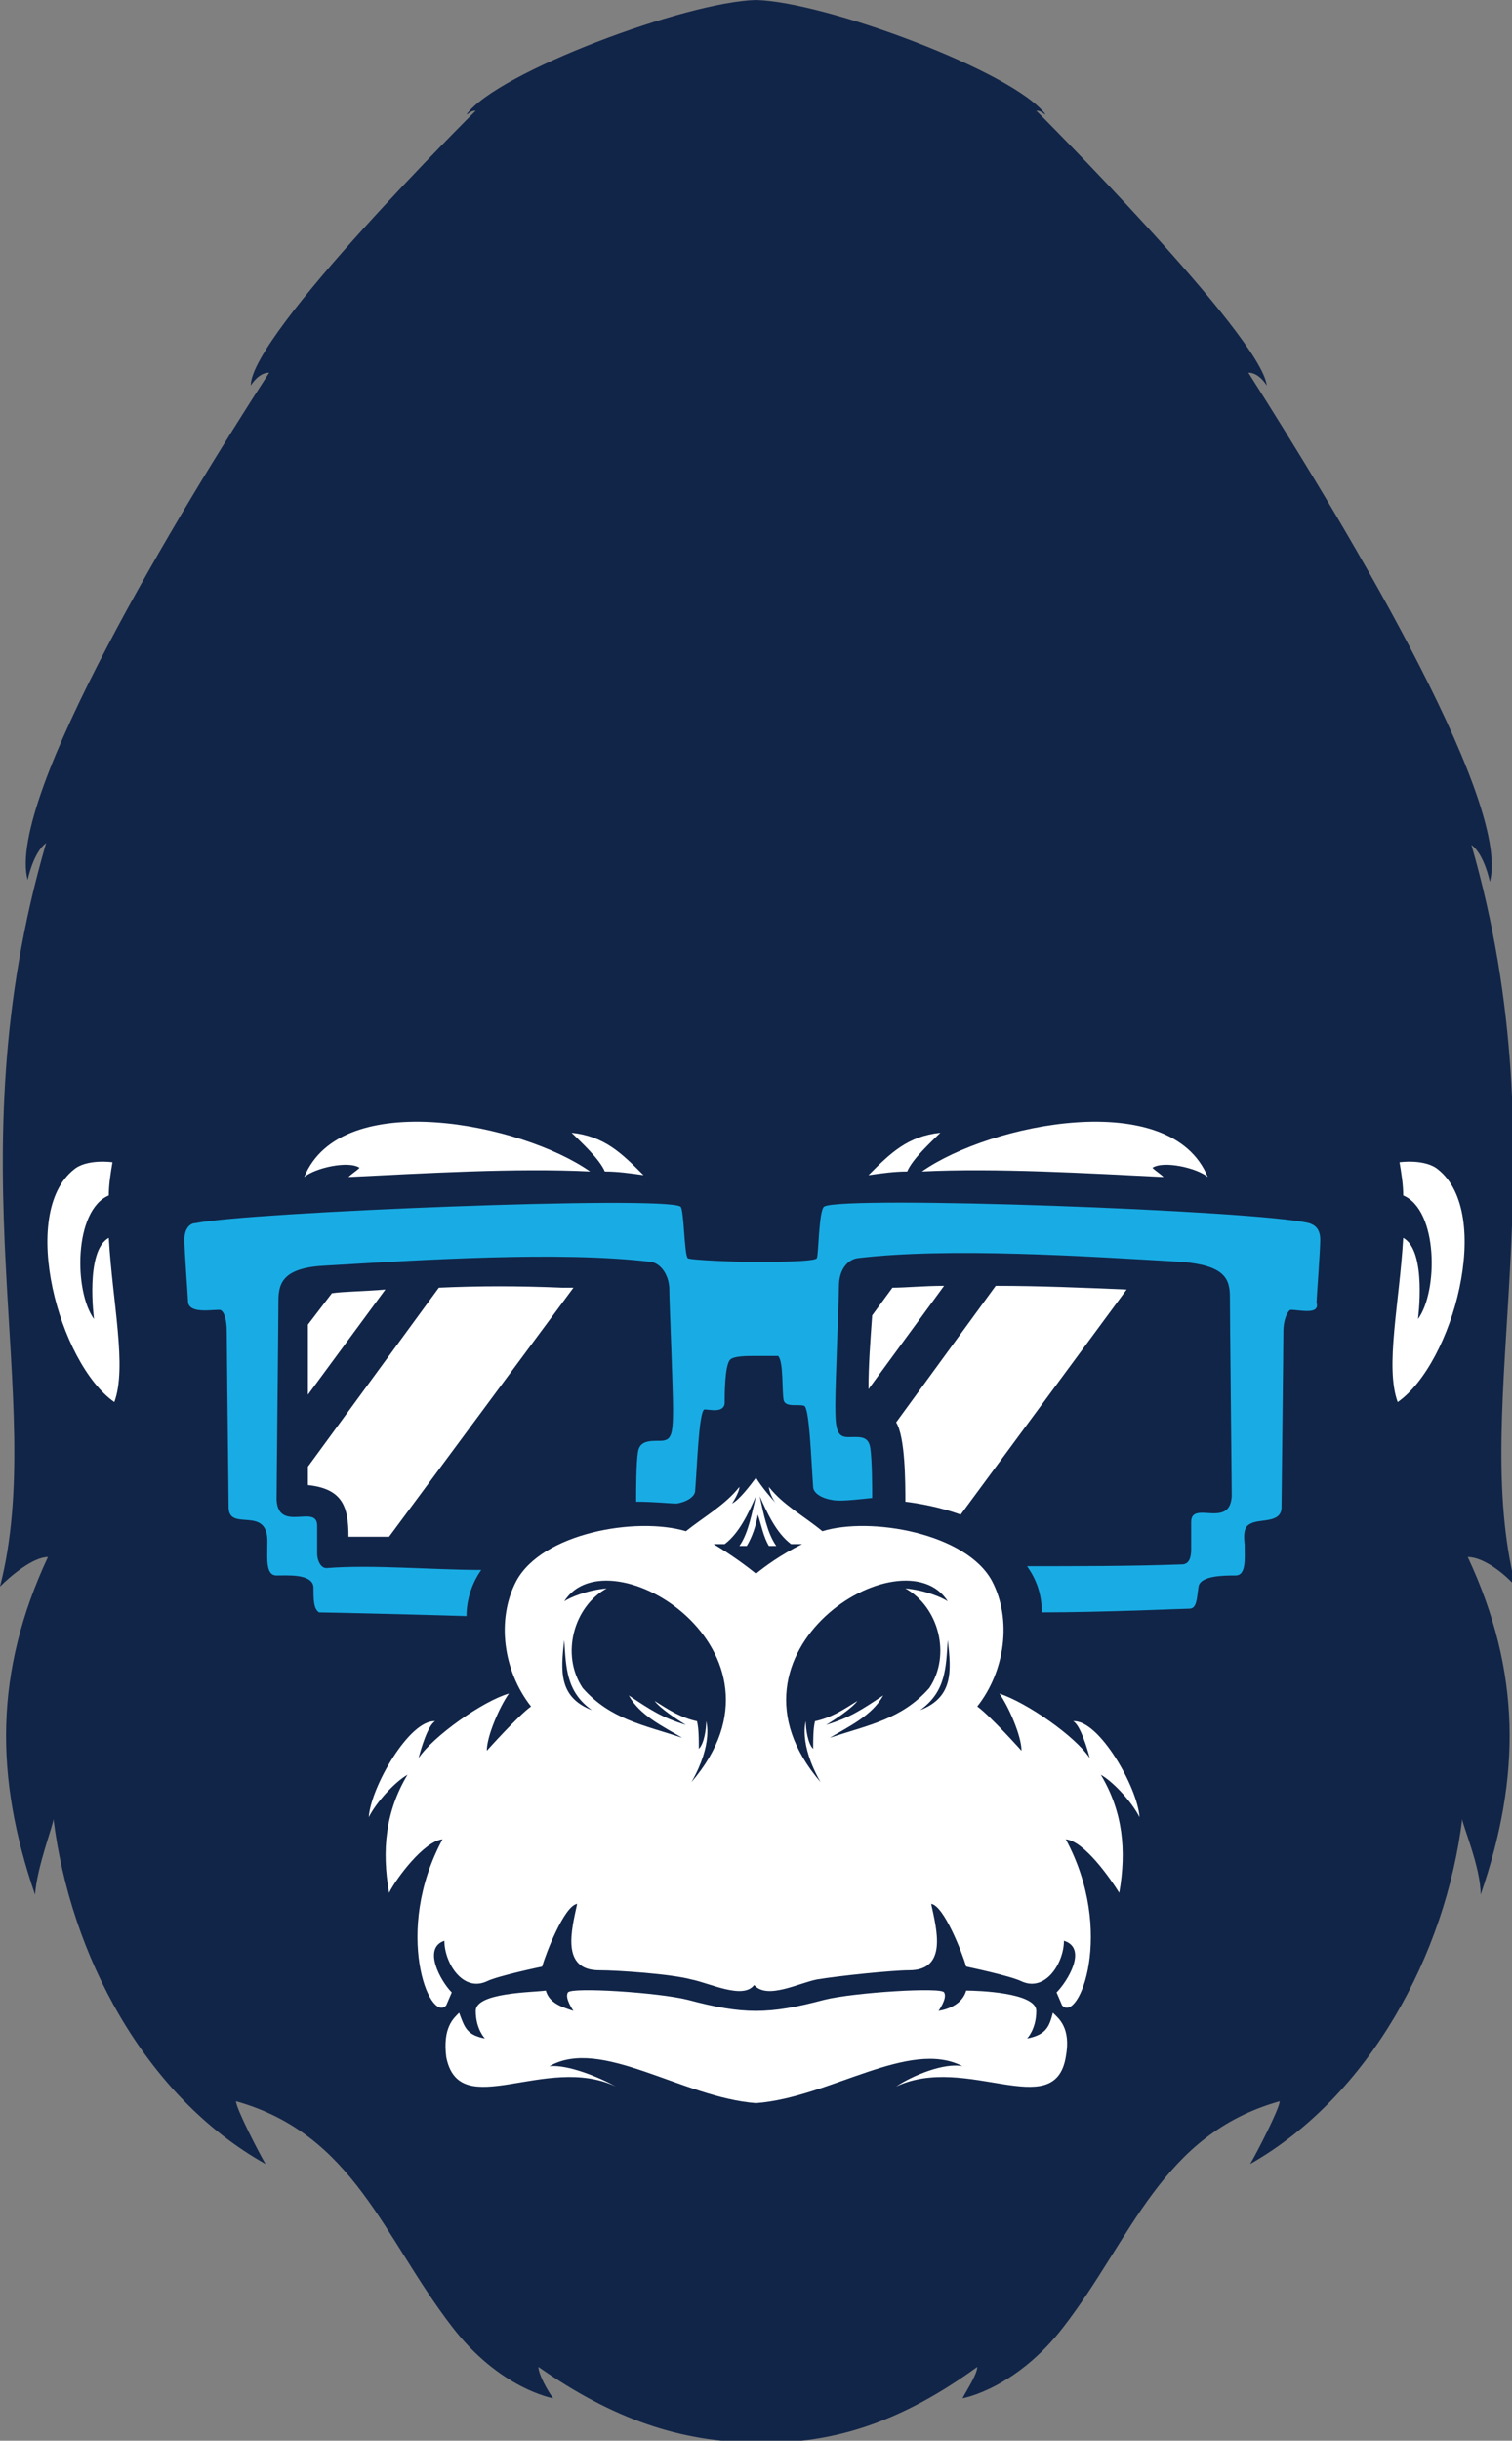 <svg xmlns="http://www.w3.org/2000/svg" xmlns:xlink="http://www.w3.org/1999/xlink" id="Layer_1" x="0px" y="0px" viewBox="0 0 82 132.3" style="enable-background:new 0 0 82 132.3;" xml:space="preserve"><rect x="0" y="0" width="82" height="132.3" fill="#808080" stroke="none"/><style type="text/css">	.st0{fill-rule:evenodd;clip-rule:evenodd;fill:#112548;}	.st1{fill-rule:evenodd;clip-rule:evenodd;fill:#FFFFFF;}	.st2{fill-rule:evenodd;clip-rule:evenodd;fill:#19ACE4;}</style><g>	<path class="st0" d="M41,0c-3.8,0.1-14,3.9-15.7,6.2C25.4,6.2,25.5,6,25.8,6c0,0-12.2,12.1-12.2,14.9c0,0,0.4-0.7,1-0.7  C9.8,27.6,0.3,43.3,1.5,47.7c0,0,0.3-1.5,1-2C-2.6,63.2,2.6,75.9,0,86c0.6-0.6,1.8-1.6,2.6-1.6c-2.9,6.2-2.9,11.9-0.7,18.3  c0.1-1.5,1-3.8,1-4.1c0.9,7.3,4.9,15,11.5,18.7c-0.3-0.5-1.6-3-1.6-3.4c6.4,1.8,8,7.4,11.7,12.2c2.6,3.4,5.5,3.9,5.5,3.9  c-0.3-0.4-0.8-1.3-0.8-1.7c4,2.8,7.7,4.1,11.9,4.1c4.2,0.1,7.9-1.2,11.9-4.1c0,0.4-0.6,1.3-0.8,1.7c0,0,2.9-0.5,5.5-3.9  c3.7-4.8,5.3-10.4,11.7-12.2c0,0.4-1.3,2.9-1.6,3.4c6.5-3.7,10.6-11.4,11.5-18.7c0,0.3,1,2.6,1,4.1c2.2-6.4,2.2-12.1-0.7-18.3  c0.9,0,2.1,1,2.6,1.6c-2.6-10.1,2.6-22.8-2.4-40.2c0.7,0.5,1,2,1,2c1.2-4.5-8.4-20.2-13.1-27.6c0.6,0,1,0.7,1,0.7  C68.4,18.2,56.2,6,56.2,6c0.3,0,0.4,0.2,0.5,0.2C55,3.9,44.8,0.1,41,0"></path>	<path class="st1" d="M54,69.7l-5.4,7.4c0.5,0.8,0.5,3.3,0.5,4.3c0.8,0.1,1.9,0.3,3,0.7l9-12.2C58.7,69.8,56.4,69.7,54,69.7   M16.7,75.6l4.2-5.7C19.8,70,18.7,70,18,70.1l-1.3,1.7C16.7,73.1,16.7,74.3,16.7,75.6z M23.8,69.8l-7.1,9.7c0,0.4,0,0.8,0,1  c1.9,0.2,2.2,1.2,2.2,2.8c0.7,0,1.5,0,2.2,0l10-13.5c-0.2,0-0.4,0-0.6,0C28.1,69.7,26,69.7,23.8,69.8z M32.8,63.5  c-0.3-0.7-1.3-1.6-1.8-2.1c1.8,0.2,2.7,1.1,3.9,2.3C34.2,63.6,33.5,63.5,32.8,63.5z M18.9,63.8c0.2-0.2,0.4-0.3,0.6-0.5  c-0.6-0.4-2.4,0-3,0.5c2-4.9,11.8-2.9,15.5-0.3C28,63.3,23,63.6,18.9,63.8z M31.6,91.5c1.5,1.7,3.3,2,5.4,2.7  c-1-0.6-2.3-1.2-2.9-2.3c1.2,0.8,1.8,1.2,3.1,1.6c-0.5-0.3-1.4-0.9-1.7-1.3c0.8,0.5,1.4,0.9,2.3,1.1c0.1,0.4,0.1,1,0.1,1.5  c0.3-0.3,0.4-1.1,0.4-1.5c0,0,0.4,1.2-0.8,3.3c6.1-7.1-4.5-13.6-6.9-9.8c0.3-0.2,1.2-0.6,2.3-0.7C31.1,87.1,30.4,89.7,31.6,91.5z   M30.6,88.9c0.1,1.5,0.1,2.8,1.5,3.8C30.3,92,30.4,90.6,30.6,88.9z M6.1,63c-0.1,0.6-0.2,1.2-0.2,1.8c-1.9,0.8-1.9,5.2-0.8,6.7  c0,0-0.5-3.7,0.8-4.4c0.2,3.5,1,7,0.3,8.9c-3-2.1-5.2-10.2-2.2-12.6C4.7,62.8,6.1,63,6.1,63z M44.7,108.4c1.6-0.4,6.4-0.7,6.5-0.4  c0.2,0.3-0.3,1-0.3,1c0.6-0.1,1.3-0.4,1.5-1.1c0.6,0,3.8,0.1,3.8,1.1c0,1-0.5,1.5-0.5,1.5c1-0.2,1.2-0.6,1.4-1.4  c0.3,0.3,1,0.8,0.7,2.4c-0.6,3.6-5.4-0.2-9.2,1.6c0.9-0.6,2.6-1.3,3.6-1.1c-2.9-1.5-7.2,1.7-11.2,2c-4-0.3-8.4-3.6-11.2-2  c1-0.1,2.7,0.6,3.6,1.1c-3.8-1.8-8.5,2-9.2-1.6c-0.2-1.6,0.4-2.1,0.7-2.4c0.3,0.8,0.4,1.2,1.4,1.4c0,0-0.5-0.5-0.5-1.5  c0-1,3.1-1,3.8-1.1c0.2,0.7,0.9,0.9,1.5,1.1c0,0-0.5-0.7-0.3-1c0.2-0.3,4.9,0,6.5,0.4c1.5,0.4,2.6,0.6,3.7,0.6  C42.1,109,43.2,108.8,44.7,108.4z M49.2,63.5c0.3-0.7,1.3-1.6,1.8-2.1c-1.8,0.2-2.7,1.1-3.9,2.3C47.8,63.6,48.5,63.5,49.2,63.5z   M63.1,63.8c-0.2-0.2-0.4-0.3-0.6-0.5c0.6-0.4,2.4,0,3,0.5c-2-4.9-11.8-2.9-15.5-0.3C54,63.3,59,63.6,63.1,63.8z M50.4,91.5  c-1.5,1.7-3.3,2-5.4,2.7c1-0.6,2.3-1.2,2.9-2.3c-1.2,0.8-1.8,1.2-3.1,1.6c0.5-0.3,1.4-0.9,1.7-1.3c-0.8,0.5-1.4,0.9-2.3,1.1  c-0.1,0.4-0.1,1-0.1,1.5c-0.3-0.3-0.4-1.1-0.4-1.5c0,0-0.4,1.2,0.8,3.3c-6.1-7.1,4.5-13.6,6.9-9.8c-0.3-0.2-1.2-0.6-2.3-0.7  C50.9,87.1,51.6,89.7,50.4,91.5z M51.4,88.9c-0.1,1.5-0.1,2.8-1.5,3.8C51.7,92,51.6,90.6,51.4,88.9z M75.9,63  c0.1,0.6,0.2,1.2,0.2,1.8c1.9,0.8,1.9,5.2,0.8,6.7c0,0,0.5-3.7-0.8-4.4c-0.2,3.5-1,7-0.3,8.9c3-2.1,5.2-10.2,2.2-12.6  C77.3,62.8,75.9,63,75.9,63z M41,85.3c-0.5-0.4-1.3-1-2.3-1.6c0,0,0.4,0,0.6,0c0.8-0.6,1.3-1.7,1.7-2.6c-0.2,0.8-0.4,2-0.9,2.7  c0.1,0,0.3,0,0.4,0c0.3-0.5,0.5-1.1,0.6-1.7c0.2,0.6,0.3,1.2,0.6,1.7c0.1,0,0.2,0,0.4,0c-0.5-0.7-0.7-1.8-0.9-2.7  c0.4,0.9,0.9,2,1.7,2.6c0.2,0,0.6,0,0.6,0C42.3,84.3,41.5,84.9,41,85.3z M41,80.1c-0.3,0.4-0.9,1.2-1.3,1.4c0,0,0.4-0.6,0.4-0.9  c-0.8,1-1.9,1.6-2.9,2.4c-2.7-0.8-7.8,0.1-9.2,2.7c-1.1,2.1-0.7,4.9,0.8,6.8c-0.7,0.5-2.4,2.4-2.4,2.4c0-0.8,0.7-2.4,1.2-3.1  c-1.4,0.4-4.1,2.3-4.9,3.5c0.1-0.4,0.5-1.8,0.9-2c-1.4-0.1-3.5,3.6-3.6,5.2c0.4-0.8,1.4-1.9,2.1-2.3c-1.2,2-1.4,4.1-1,6.4  c0.4-0.8,1.9-2.8,2.9-2.9c-2.7,5-0.7,10,0.2,9l0.3-0.7c-0.6-0.6-1.6-2.4-0.4-2.8c0,1.2,1,2.8,2.3,2.2c0.6-0.3,3-0.8,3-0.8  c0.2-0.7,1.2-3.3,1.9-3.4c-0.3,1.4-0.9,3.6,1.2,3.6c1,0,3.9,0.2,5,0.5c1,0.2,2.8,1.1,3.4,0.3c0.7,0.8,2.4-0.1,3.4-0.3  c1.2-0.2,4.1-0.5,5-0.5c2.1,0,1.5-2.2,1.2-3.6c0.7,0.1,1.7,2.7,1.9,3.4c0,0,2.4,0.5,3,0.8c1.3,0.6,2.3-1,2.3-2.2  c1.3,0.4,0.2,2.2-0.4,2.8l0.3,0.7c0.9,1,2.9-4,0.2-9c1,0.1,2.4,2.1,2.9,2.9c0.4-2.3,0.2-4.4-1-6.4c0.7,0.4,1.7,1.5,2.1,2.3  c-0.1-1.6-2.2-5.3-3.6-5.2c0.4,0.2,0.8,1.6,0.9,2c-0.8-1.2-3.4-3-4.9-3.5c0.5,0.7,1.2,2.3,1.2,3.1c0,0-1.7-1.9-2.4-2.4  c1.5-1.9,1.9-4.7,0.8-6.8c-1.4-2.6-6.6-3.5-9.2-2.7c-1.1-0.9-2.1-1.4-2.9-2.4c0,0.2,0.2,0.7,0.4,0.9C41.9,81.3,41.3,80.6,41,80.1z   M47.1,75.3l4.1-5.6c-1.1,0-2.1,0.1-2.8,0.1l-1.1,1.5C47.2,72.7,47.1,74,47.1,75.3z"></path>	<path class="st2" d="M41,73.5c-0.5,0-1.2,0-1.4,0.2c-0.3,0.3-0.3,1.9-0.3,2.4c-0.1,0.5-0.8,0.3-1.1,0.3c-0.3,0.1-0.4,3.2-0.5,4.4  c0,0.3-0.4,0.6-1,0.7c-0.4,0-1.2-0.1-2.2-0.1c0-0.1,0-0.2,0-0.2c0-0.4,0-1.9,0.1-2.5s0.6-0.6,1.2-0.6c0.6,0,0.7-0.3,0.7-1.7  c0-1.3-0.2-5.8-0.2-6.5s-0.4-1.4-1-1.5c-5-0.6-12.5-0.1-17.6,0.2c-2.3,0.1-2.6,0.9-2.6,1.9c0,1-0.1,10.1-0.1,10.8  c0.1,1.8,2.2,0.2,2.2,1.4c0,0.3,0,1.1,0,1.5c0,0.4,0.2,0.8,0.5,0.8c2.5-0.2,5.7,0.1,8.4,0.1c-0.5,0.7-0.8,1.6-0.8,2.5  c-3.3-0.1-7.7-0.2-8-0.2C17,87.2,17,86.7,17,86c-0.1-0.7-1.4-0.6-2-0.6c-0.6,0-0.5-0.9-0.5-1.7c0.1-2.2-2.1-0.6-2.1-2  c0-0.3-0.1-8.7-0.1-9.5c0-0.8-0.2-1.2-0.4-1.2c-0.5,0-1.6,0.2-1.7-0.4c0-0.2-0.2-2.8-0.2-3.4c0-0.6,0.3-0.9,0.6-0.9  c2.9-0.6,25.3-1.5,26.3-0.9c0.2,0.1,0.2,2.6,0.4,2.8c0.1,0.1,2.5,0.2,3.5,0.2c1,0,3.4,0,3.5-0.2c0.1-0.2,0.1-2.6,0.4-2.8  c1.1-0.6,23.4,0.2,26.3,0.9c0.3,0.1,0.6,0.3,0.6,0.9c0,0.6-0.2,3.2-0.2,3.4C71.6,71.3,70.5,71,70,71c-0.1,0-0.4,0.4-0.4,1.2  c0,0.8-0.1,9.1-0.1,9.5c0,0.9-1.2,0.6-1.7,0.9c-0.2,0.1-0.4,0.3-0.3,1.1c0,0.8,0.1,1.7-0.5,1.7c-0.6,0-1.9,0-2,0.6  c-0.1,0.7-0.1,1.2-0.5,1.2c-0.3,0-4.7,0.2-8,0.2c0-1-0.3-1.8-0.8-2.5c2.7,0,5.7,0,8.4-0.1c0.4,0,0.5-0.4,0.5-0.8c0-0.4,0-1.2,0-1.5  c0-1.2,2.1,0.4,2.2-1.4c0-0.7-0.1-9.8-0.1-10.8c0-1-0.3-1.7-2.6-1.9c-5.2-0.3-12.6-0.8-17.6-0.2c-0.6,0.1-1,0.7-1,1.5  c0,0.7-0.2,5.2-0.2,6.5c0,1.3,0.1,1.7,0.7,1.7c0.6,0,1.1-0.1,1.2,0.6c0.1,0.7,0.1,2.2,0.1,2.5c0,0.1,0,0.2,0,0.2  c-1,0.1-1.8,0.2-2.2,0.1c-0.6-0.1-1-0.4-1-0.7c-0.1-1.3-0.2-4.4-0.5-4.4c-0.3-0.1-1,0.1-1.1-0.3c-0.1-0.5,0-2.1-0.3-2.4  C42.2,73.5,41.5,73.5,41,73.5"></path></g></svg>